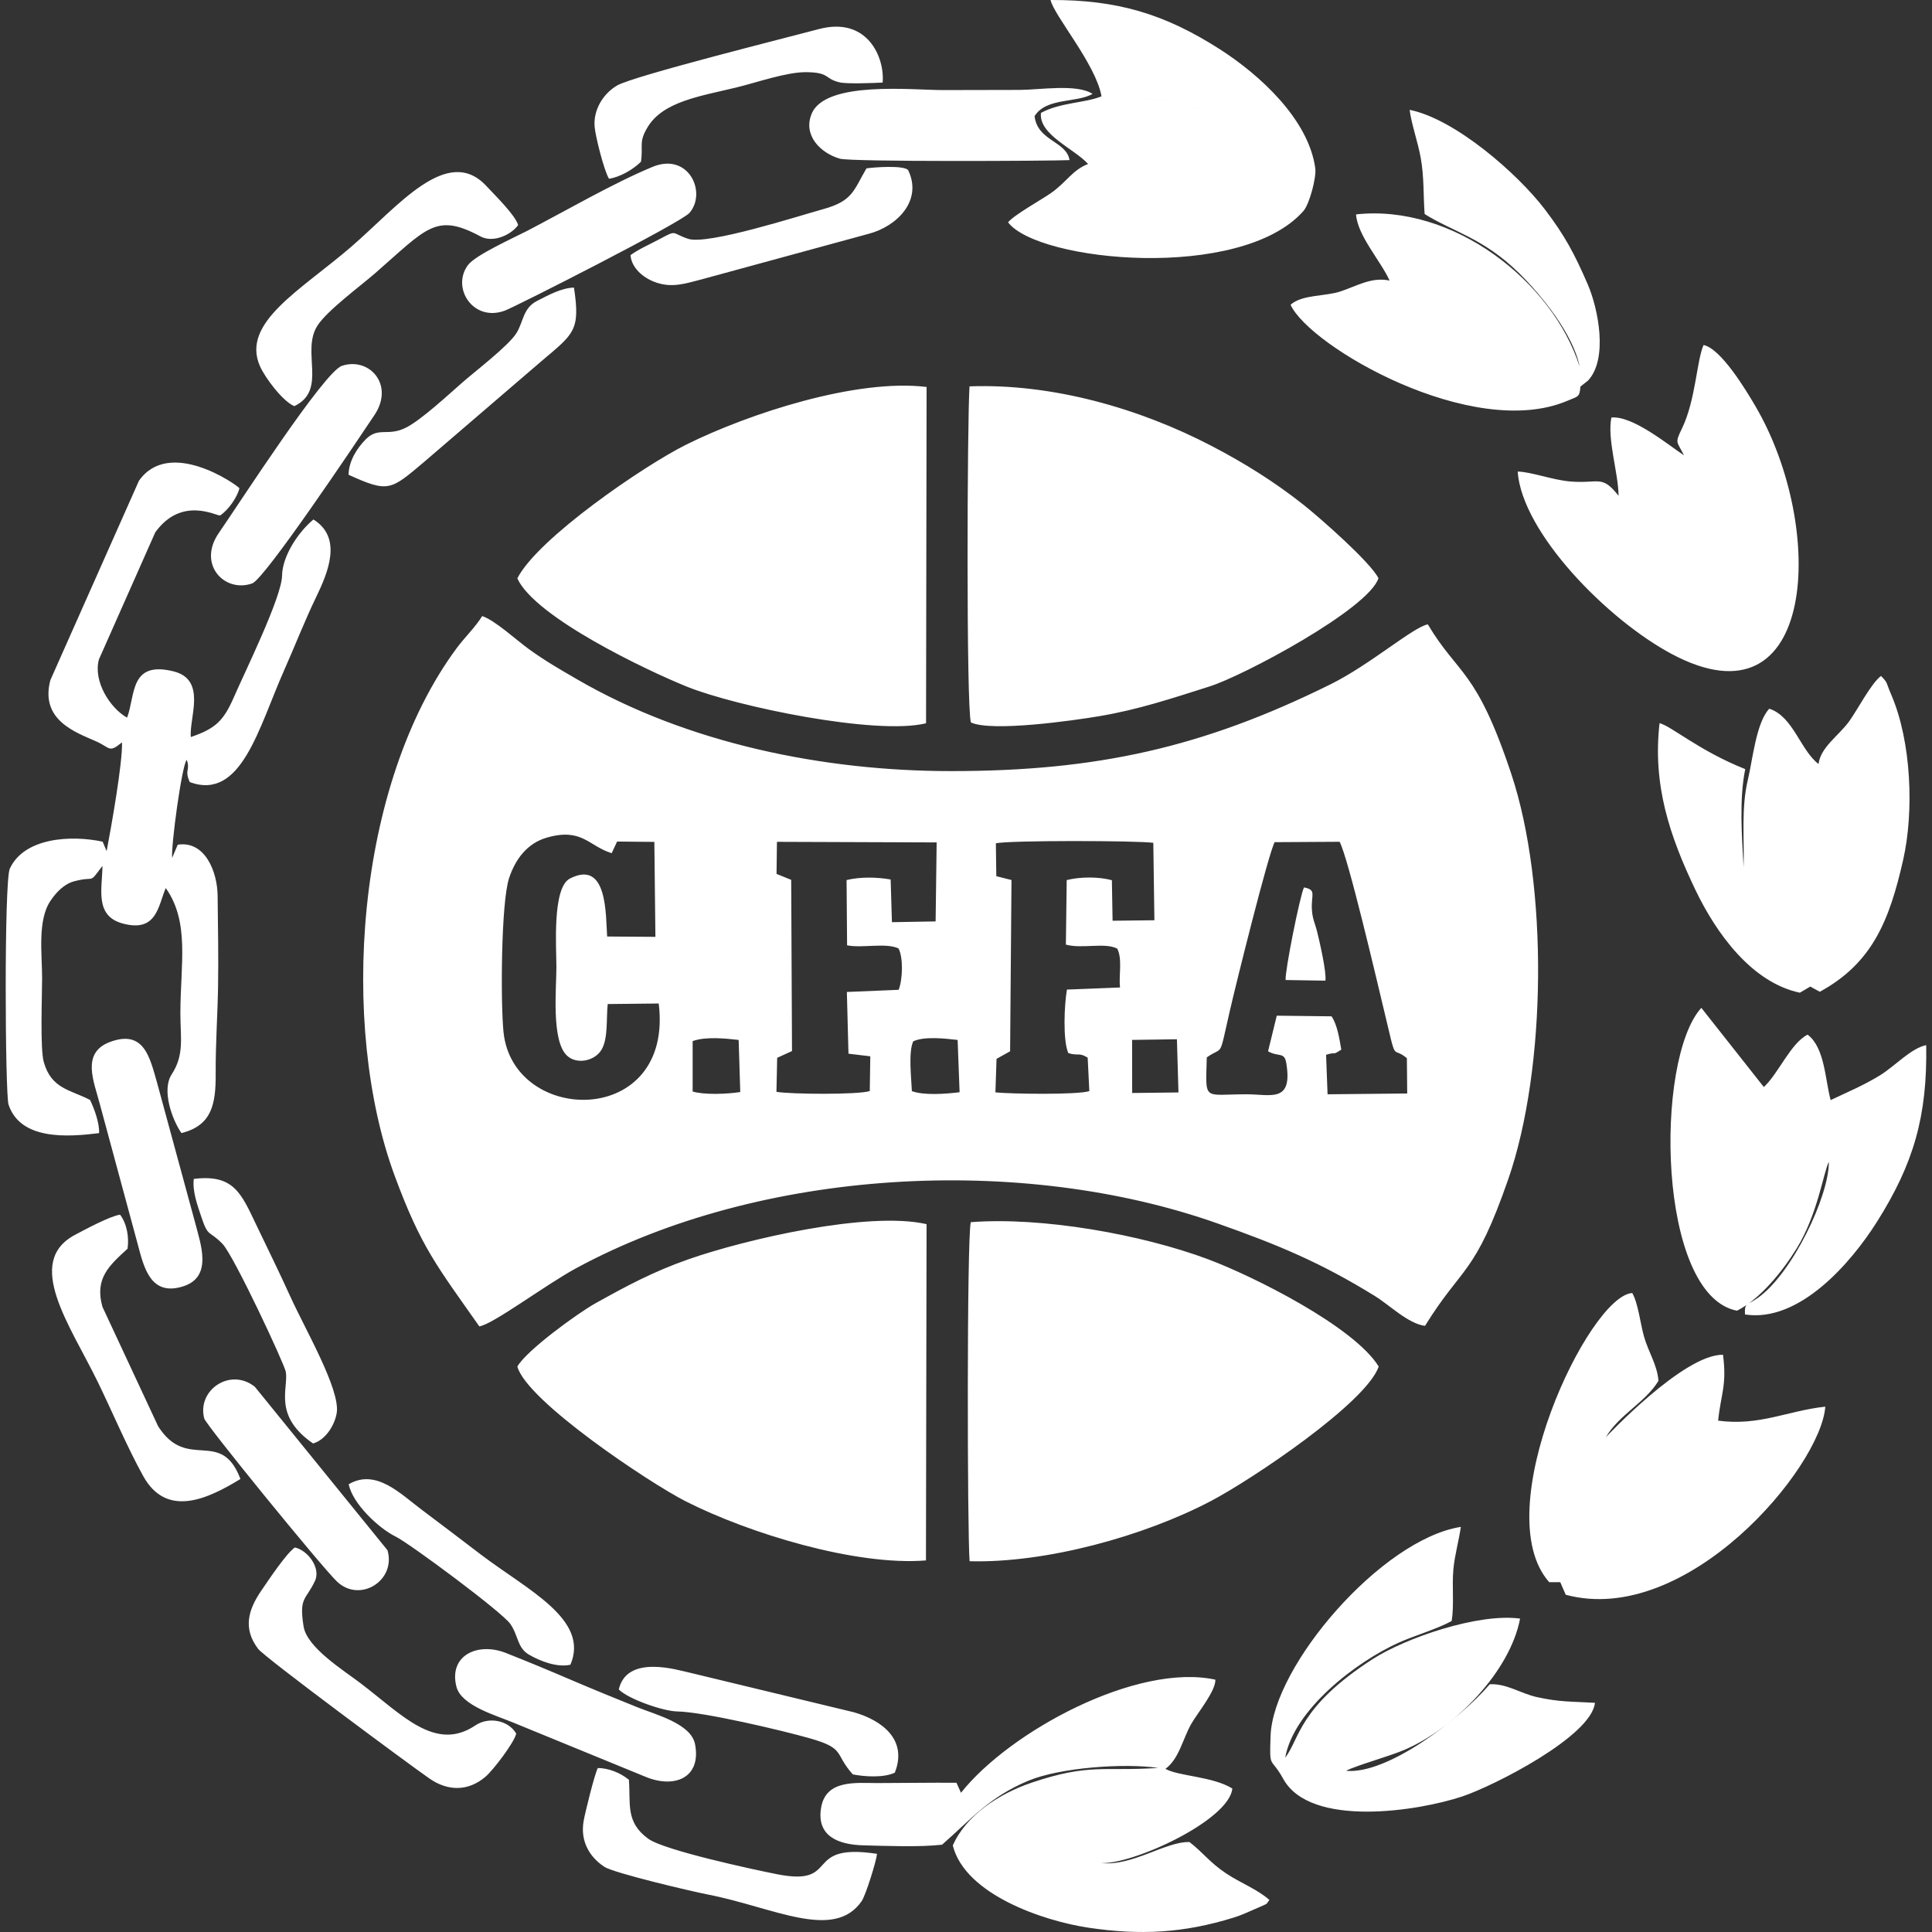 <?xml version="1.0" encoding="UTF-8"?>
<!DOCTYPE svg PUBLIC "-//W3C//DTD SVG 1.1//EN" "http://www.w3.org/Graphics/SVG/1.1/DTD/svg11.dtd">
<!-- Creator: CorelDRAW -->
<svg xmlns="http://www.w3.org/2000/svg" xml:space="preserve" width="600px" height="600px" version="1.1" style="shape-rendering:geometricPrecision; text-rendering:geometricPrecision; image-rendering:optimizeQuality; fill-rule:evenodd; clip-rule:evenodd"
viewBox="0 0 599.7 599.7"
 xmlns:xlink="http://www.w3.org/1999/xlink"
 xmlns:xodm="http://www.corel.com/coreldraw/odm/2003">
 <rect x="0" y="0" width="599.7" height="599.7" fill="#333333" stroke="none"/>
 <defs>
  <style type="text/css">
   <![CDATA[
    .fil1 {fill:none}
    .fil0 {fill:white}
   ]]>
  </style>
 </defs>
 <g id="Capa_x0020_1">
  <path class="fil0" d="M351.41 322.79l13.91 -0.2 0.48 16.51 -14.37 0.17 -0.02 -16.48zm-67.95 0.45c3.41,-1.63 9.87,-0.88 13.79,-0.44l0.61 16.23c-4.32,0.54 -11.06,1.04 -14.81,-0.34 -0.17,-4.08 -1.13,-12.05 0.41,-15.45zm-68.46 -0.08c4.04,-1.47 10.25,-0.82 14.28,-0.36l0.5 16.17c-4.06,0.64 -11.18,0.93 -14.78,-0.16l0 -15.65zm178.61 3.17c3.34,1.86 5.06,0.08 5.65,3.64 2.08,12.49 -4.8,9.7 -12.31,9.7 -13.68,0 -12.7,2.38 -12.36,-11.45 5.34,-3.78 3.62,0.94 7.19,-14.6 1.99,-8.69 11.96,-48.74 13.88,-52.21l20.16 -0.12c2.66,4.99 11.29,41.93 13.75,52.19 4.2,17.58 2.2,10.85 7.13,14.98l0.1 10.96 -24.72 0.25 -0.46 -12.26c3.47,-1.1 1.59,0.44 4.72,-1.61 -0.58,-3.33 -1.22,-7.67 -3.02,-10.33l-17.01 -0.2 -2.7 11.06zm-84.49 -64.55c3.69,-0.98 44.15,-0.87 48.87,-0.16l0.34 24.03 -12.98 0.15 -0.22 -12.58c-3.98,-1.1 -9.81,-1.11 -14.02,-0.04l-0.26 20.03c4.97,1.39 12.1,-0.75 15.94,1.24 1.66,3.14 0.45,8.45 0.86,12.07l-16.47 0.65c-0.82,4.7 -1.31,15.7 0.42,19.71 3.2,0.99 3.17,-0.32 6.02,1.42l0.51 10.39c-3.88,1.2 -24.39,0.87 -29.15,0.39l0.35 -10.41 4.21 -2.35 0.43 -53.16 -4.71 -1.19 -0.14 -10.19zm-30.17 45.46l-16.08 0.67 0.5 19.16 6.77 0.81 -0.16 10.79c-3.59,1.17 -24.55,1 -28.97,0.24l0.23 -10.56 4.6 -2.1 -0.25 -53.14 -4.55 -1.85 0.13 -9.95 49.57 0.18 -0.32 24.52 -13.56 0.24 -0.4 -13.25c-4.06,-0.73 -9.35,-0.89 -13.68,0.17l0.16 20.26c4.7,0.96 11.96,-0.89 15.95,0.96 1.51,2.73 1.33,9.58 0.06,12.85zm-90.31 4.42l15.83 -0.17c4.74,38.61 -45.09,37.89 -48.17,8.95 -0.93,-8.79 -0.81,-40.33 1.74,-47.93 1.94,-5.78 5.55,-10.76 11.76,-12.53 10.9,-3.1 12.93,2.66 20.07,4.85l1.68 -3.61 11.56 0.11 0.33 29.47 -14.98 -0.1c-0.47,-6.59 0.19,-24.02 -11.55,-18 -5.56,2.85 -4.2,21.56 -4.2,27.46 0,6.77 -1.62,22.79 3.25,27.48 3.02,2.9 8.64,1.73 10.75,-1.79 2.13,-3.55 1.44,-10.03 1.93,-14.19zm-39.86 100.05c4.3,-0.65 20.46,-12.84 30.04,-18.04 57.31,-31.07 138.18,-35.46 199.11,-13.91 18.81,6.65 31.92,12.09 48.81,22.51 4.71,2.91 10.35,8.61 15.59,9.28 11.66,-18.87 15.38,-15.39 25.85,-45.56 11.93,-34.4 12.42,-91.27 0.92,-125.79 -10.91,-32.73 -16.32,-30.38 -25.9,-46.39 -4.51,0.8 -17.85,12.48 -30.16,18.58 -39.73,19.69 -72.67,26.96 -117.83,26.96 -39.47,0.01 -81.89,-8.58 -116.24,-28.58 -5.32,-3.09 -9.56,-5.52 -14.61,-9.14 -4.01,-2.87 -10.66,-9.07 -14.69,-10.4 -1.99,3.3 -5.46,6.64 -7.88,9.91 -31.6,42.61 -36.47,117.28 -19.27,163.86 8.22,22.25 13.18,28.06 26.26,46.71zm152.18 72.9c23.58,0.64 54.03,-7.71 74.94,-18.7 12.78,-6.72 48.17,-30.46 52.06,-41.73 -7.76,-12.52 -39.07,-28.09 -52.86,-33.26 -20.72,-7.77 -51.72,-13.27 -73.77,-11.55 -1.23,5.16 -1.09,95.38 -0.37,105.24zm0.42 -260.35c6.52,2.99 31.76,-0.59 39.93,-1.97 12.12,-2.04 22.48,-5.52 34.16,-9.22 10.57,-3.34 49.23,-23.97 52.41,-33.58 -2.44,-4.95 -18.18,-18.77 -23.24,-22.78 -8.97,-7.11 -18.33,-12.96 -28.52,-18.27 -22.52,-11.75 -49.61,-19.45 -75.18,-18.51 -0.72,10.75 -1.04,99.86 0.44,104.33zm-140.8 -44.73c5.5,12.12 40.39,28.67 52.66,33.62 15.3,6.17 58.82,15.18 74.21,11.36l0.17 -104.39c-21.71,-2.68 -55.13,8.22 -74.59,17.88 -13.1,6.51 -46.13,29.1 -52.45,41.53zm0.01 244.65c2.87,10.7 41.14,36.19 52.19,41.8 19.54,9.94 52.85,20.15 74.64,18.38l0.19 -104.38c-17.97,-4.15 -56.22,4.7 -73.98,10.93 -10.9,3.83 -19.02,8.19 -28.86,13.67 -5.45,3.05 -21.38,14.61 -24.18,19.6zm-122.72 -193.75c0.22,6.32 -3.4,26.62 -4.77,33.77l-1.24 -2.94c-9.99,-2.15 -24.39,-1.2 -28.81,8.36 -1.81,3.9 -1.46,70.05 -0.4,73.25 3.7,11.12 18.33,10.08 28.1,8.86 0.19,-2.9 -1.42,-7.47 -2.79,-10.29 -6.01,-3.19 -12.02,-3.35 -14.38,-11.81 -1.16,-4.15 -0.51,-20.68 -0.51,-26.07 0,-7.39 -1.49,-17.83 2.57,-23.9 1.82,-2.71 4.27,-5.27 7.37,-6.1 6.96,-1.84 4.28,1.18 8.79,-4.78 -0.05,6.94 -2.51,15.43 6.15,17.84 10.72,2.99 11.11,-5.37 13.5,-10.97 7.51,10.63 4.55,23.7 4.54,38.95 0,7.51 1.28,12.78 -2.69,18.87 -3.23,4.94 0.19,14.21 3.02,18.24 9.47,-2.35 10.68,-9.02 10.63,-18.42 -0.06,-9.12 0.59,-18.08 0.74,-27.18 0.15,-9.36 -0.04,-18.71 -0.14,-28.06 -0.07,-7.44 -3.91,-17.17 -12.38,-15.85l-1.74 4.09c-0.37,-3.62 2.95,-28.42 4.52,-30.45 1.21,3.32 -0.8,3.06 0.96,6.93 16.03,5.89 21.36,-16.9 29.36,-34.88 3.28,-7.38 6.33,-15.25 9.82,-22.46 3.72,-7.72 8.32,-18.49 -0.8,-24.18 -4.79,3.99 -9.65,11.39 -9.74,17.45 -0.09,6.62 -11.58,29.95 -14.88,37.54 -3.24,7.47 -5.69,9.88 -13.43,12.54 -0.62,-5.8 5.11,-17.82 -5.42,-20.4 -13.63,-3.34 -11.75,7.45 -14.37,14.38 -5.28,-2.93 -10.6,-11.3 -8.74,-18.08l17.48 -39.43c8.19,-11.39 19.06,-5.02 20.13,-5.25 2.5,-1.63 5.31,-5.58 6,-8.45 -1.09,-1.28 -21.82,-15.71 -31.2,-2.3l-27.48 61.85c-3.35,12.51 8.08,16.3 14.22,19.03 4.44,1.99 3.88,3.69 8.01,0.3zm297.81 349.59c-11.71,0.97 -26.22,-2.32 -36.6,-7.34 1.28,-0.38 12.31,4.14 16.1,4.91 7.2,1.46 13.87,1.35 20.5,2.43zm26.07 -30.96c4.22,-3.05 5.39,-9.32 7.99,-13.9 1.95,-3.45 7.6,-10.16 7.52,-13.78 -24.28,-5.31 -63.85,16.03 -78.97,35.11l-1.4 -3.12c-8.19,-0.05 -16.42,0.09 -24.62,0.1 -6.48,0 -15.79,-1.15 -17.36,7.45 -1.66,9.14 5.48,11.68 13.08,11.88 7.35,0.18 17.31,0.6 24.43,-0.2 9.02,-7.9 14.6,-14.77 26.77,-19.85 9.91,-4.13 29.86,-5.52 40.32,-3.98 -16.83,1.14 -21.31,-1.52 -39.41,4.62 -9.89,3.36 -20.24,10.04 -24.35,19.45 3.82,15.27 28.21,23.43 42.02,25.51 16.27,2.45 29.77,1.65 45.09,-3.1 2.38,-0.73 3.92,-1.47 6.15,-2.44 5.64,-2.44 3.64,-1.51 5.02,-3.04 -3.45,-3.17 -9.06,-5.35 -13.32,-8.18 -5.3,-3.52 -7.04,-6.36 -11.49,-9.81 -7.42,-0.24 -17.87,7.67 -27.6,6.5 9.52,0.71 39.91,-13.12 40.9,-23.12 -6.07,-3.77 -16.7,-3.8 -20.77,-6.1zm160.96 -407.73c-5.05,-3.35 -15.89,-12.34 -22.53,-11.73 -1.36,6.68 2.18,17.28 2.23,24.3 -5.3,-6.74 -6.05,-3.64 -15.24,-4.47 -5.41,-0.5 -12.03,-3 -16.08,-3.05 1.36,18.99 27.87,46.01 47.85,56.64 45.12,24.03 48.03,-39.27 25.97,-76.9 -2.96,-5.06 -10.68,-17.88 -16.12,-19.03 -2.16,4.93 -2.44,17.1 -6.69,25.88 -2.29,4.75 -1.62,3.87 0.61,8.36zm16.46 265.52c7.28,-3.67 14.26,-12.41 18.51,-19.31 6.54,-10.6 8.34,-23.72 10,-26.89 0.09,10.65 -11.39,34.64 -21.97,42.17 -3.52,2.5 -4.21,1.42 -4.07,5.2 16.86,2.59 32.87,-15.96 40.92,-28.68 11.52,-18.2 15.71,-33.02 15.34,-54.92 -4.67,0.92 -9.73,6.51 -14.24,9.3 -5.13,3.17 -10.26,5.3 -15.42,7.75 -1.72,-6.23 -1.77,-16.24 -7.15,-20.31 -5.24,2.61 -9.04,12.07 -13.59,16.26l-19.4 -24.58c-14.59,16 -13.75,89.22 11.07,94.01zm25.32 -169.69c-5.67,-4.32 -7.85,-14.75 -15.29,-17.17 -4.06,4.21 -5.19,15.91 -6.63,21.93 -2.15,8.99 -1.09,17.91 -1.35,27.31 -0.54,-9.6 -1.4,-21.25 0.51,-30.49 -14.32,-5.69 -23.03,-13.43 -26.6,-14.26 -2.18,19.11 3.07,34.92 11.18,51.84 6.33,13.18 17.3,28.63 32.37,31.82l3.24 -1.91 2.95 1.62c16.29,-8.89 21.6,-22.03 25.89,-41 3.36,-14.87 2.58,-36.59 -3.69,-51.16 -1.79,-4.16 -0.97,-3.6 -3.2,-5.87 -3.02,2.22 -7.28,10.48 -9.88,14.08 -3.19,4.41 -8.94,8.1 -9.5,13.26zm-66.05 208.98c4.17,-7.09 12.24,-10.74 16.36,-17.53 -0.41,-5.02 -3.11,-8.84 -4.52,-13.83 -1.09,-3.85 -1.79,-10.25 -3.62,-13.42 -13.46,0.79 -45.32,67.78 -25.77,89.76l3.42 -0.01 1.7 3.91c37.65,10.11 79.2,-39.48 80.57,-58.39 -11.64,1.25 -20.51,6.08 -33.26,4.34 0.83,-8.25 2.75,-10.89 1.51,-20.44 -12.22,-0.25 -36.37,25.6 -36.39,25.61zm-146.74 -415.8c20.72,0.7 41.05,9.16 52.83,25.93 -3.76,-3.3 -5.17,-6.22 -10.13,-9.97 -14.18,-10.71 -25.43,-14.22 -42.7,-15.96zm-9.79 -0.44c-5.23,2.13 -12.78,1.87 -18.8,5.15 -0.7,6.81 10.33,11.06 14.63,15.85 -4.93,1.91 -6.71,5.71 -11.65,9.12 -3.06,2.12 -11.32,6.69 -13.18,8.99 9.27,12.29 72.3,18.41 91.67,-3.5 1.89,-2.14 4.08,-10.49 3.69,-13.27 -2.09,-15.24 -17.3,-29.05 -29.59,-36.93 -17.27,-11.07 -32.02,-15.38 -52.59,-15.31 1.12,4.91 14.1,19.98 15.82,29.9zm100.3 36.53c8.44,5.37 18.15,7.36 29.31,18.34 7.08,6.96 16.89,19.13 18.8,29.04 -8.39,-26.52 -39.35,-50.58 -69.4,-47.26 0.46,6.6 7.63,14.39 10.41,20.54 -5.59,-1.18 -10.02,1.63 -15.23,3.37 -4.78,1.6 -11.84,0.91 -15.51,4.13 5.91,12.97 56.37,42.22 85.78,29.88 3.62,-1.52 3.91,-1.16 4.2,-4.47l2.35 -1.86c6.28,-6.67 3.22,-22.26 -0.11,-29.94 -4.09,-9.44 -7.06,-15.04 -13.32,-23.26 -8.48,-11.12 -27.92,-28.06 -41.94,-30.84 0.55,4.35 2.57,10.01 3.45,14.92 1.08,6.06 0.77,11.41 1.21,17.41zm8.4 436.73c0.81,-5.16 0.03,-10.75 0.53,-16.08 0.39,-4.28 1.7,-8.86 2.31,-13.13 -24.64,3.88 -58.28,43.1 -59.06,64.89 -0.38,10.7 -0.03,6.15 3.94,13.34 8.44,15.29 42.04,9.99 55.67,5.41 9.75,-3.28 39.99,-18.63 41.08,-29.03 -7.15,-0.42 -10.93,-0.2 -18.05,-1.78 -4.95,-1.1 -9.41,-4.25 -14.59,-3.98 -9.5,11.04 -31.9,28.1 -44.61,26.86 3.27,-1.72 13.32,-4.43 18.28,-6.57 15.42,-6.65 32.6,-24.17 35.73,-40.67 -12.99,-1.77 -35.6,6.02 -45.78,12.59 -23.08,14.9 -22.61,24.77 -27.14,30.61 2.68,-14.93 21.96,-29.76 35.32,-35.77 4.62,-2.08 12.15,-4.32 16.37,-6.69zm-118.62 -453.46c-0.97,-5.94 -10,-5.91 -10.85,-13.66 3.66,-5.82 13.01,-4.02 18,-6.89 -4.88,-3.21 -16.38,-1.25 -22.69,-1.24 -7.93,0.02 -15.86,0.03 -23.79,0.05 -9.46,0.01 -36.46,-2.97 -40.72,7.35 -2.77,6.7 2.74,12.22 8.77,13.95 3.6,1.03 66.07,0.71 71.28,0.44zm-171.76 488.42c-2.4,-4.17 -8.56,-5.32 -12.67,-2.55 -12.39,8.35 -22.71,-3.24 -35.63,-13.08 -5.18,-3.96 -16.65,-11.03 -17.7,-17.64 -1.45,-9.17 0.67,-8.04 3.53,-14.11 1.92,-4.07 -2.3,-9.58 -6.25,-10.4 -2.75,1.96 -8.25,10.26 -10.45,13.47 -4.05,5.93 -5.7,11.74 -0.93,18.01 2.03,2.67 47.18,36.1 53.21,40.27 5.66,3.92 11.97,4.01 17.34,-0.57 2.41,-2.05 8.96,-10.64 9.55,-13.4zm42.29 -486.31c-12.28,5.11 -26.77,13.55 -38.88,19.85 -4.1,2.12 -16.08,7.5 -18.4,10.64 -5.22,7.07 1.66,17.82 11.54,14.09 3.4,-1.28 54.61,-27.26 57.24,-30.31 5.48,-6.36 -0.3,-18.93 -11.5,-14.27zm-96.37 61.74c-5.51,1.82 -31.27,41.8 -38.25,51.92 -6.73,9.78 1.88,18.67 10.39,15.62 3.89,-1.39 32.19,-43.64 37.95,-52.27 6.29,-9.41 -1.64,-18.08 -10.09,-15.27zm35.53 410.02c1.49,5.88 12.38,8.93 17.59,11.11l41.04 16.82c8.91,3.74 17.48,0.47 15.43,-10.11 -1.24,-6.38 -12.27,-9.18 -17.9,-11.45 -6.77,-2.74 -13.69,-5.54 -20.4,-8.42 -6.64,-2.85 -13.73,-5.8 -20.43,-8.44 -8.76,-3.45 -17.81,0.79 -15.33,10.49zm-107.62 -200.11c-8.98,3.4 -4.84,12.4 -3.11,19.12l11.77 43.52c1.95,7.3 3.97,16.48 14.25,13.15 9.11,-2.97 5.3,-13.11 3.6,-19.72l-11.81 -43.43c-2.22,-7.66 -3.95,-16.71 -14.7,-12.64zm29.34 116.86c0.52,1.96 36.1,45.64 41.12,50.52 7.09,6.89 18.51,-0.17 15.76,-9.64l-41.18 -50.74c-7.66,-6.1 -18.04,1.08 -15.7,9.86zm11.23 18.76c-6.1,-16.07 -16.5,-2.12 -25.56,-16.39l-17.27 -37.04c-2.51,-8.85 2.15,-12.87 7.79,-18.04 0.52,-3.53 -0.18,-7.76 -2.33,-10.58 -3.33,0.56 -10.56,4.47 -13.92,6.24 -16.01,8.45 -1.51,28.19 7.02,45.71 4.56,9.38 9.13,20.25 14.1,29.21 7.27,13.11 20.03,7.1 30.17,0.89zm16.74 -333.01c10.43,-5.03 1.91,-17.03 7.23,-25.09 3.07,-4.67 13.17,-12.11 17.82,-16.15 16.07,-14.01 18.86,-18.91 32.71,-11.45 3.89,2.11 9.49,-0.44 11.7,-3.51 -0.84,-3.08 -7.27,-9.33 -9.77,-12.04 -12.13,-13.22 -27.55,6.26 -42.02,18.75 -15.63,13.49 -34.31,23.56 -28.35,37.08 1.6,3.63 7.13,10.99 10.68,12.41zm94.19 422.73c-0.97,1.81 -3.93,13.76 -4.4,16.44 -1.07,6.1 1.66,11.07 6.41,14.21 2.98,1.97 27.25,7.67 32.22,8.63 20.23,3.93 39.06,14.51 47.68,2.03 1.24,-1.78 4.55,-12.41 4.76,-14.67 -23.51,-3.59 -10.92,10.3 -31.06,6.32 -7.38,-1.46 -34.93,-7.4 -39.91,-10.98 -7.19,-5.18 -5.47,-10.87 -6.05,-18.34 -2.66,-2.15 -6.26,-3.62 -9.65,-3.64zm3.48 -493.32c3.32,-0.48 7.41,-2.79 9.92,-5.28 0.74,-5.15 -0.81,-5.98 2.07,-10.75 4.79,-7.92 16.16,-9.56 27.49,-12.29 6.26,-1.51 15.56,-4.8 21.67,-4.76 7.51,0.05 5.68,2.09 10.46,3.17 2.35,0.53 10.57,0.2 13.32,0.06 0.7,-7.65 -4.62,-20.66 -19.88,-16.58 -9.5,2.54 -57.49,14.53 -62.55,17.49 -4.4,2.59 -7.39,7.6 -6.97,12.78 0.25,3.08 2.99,13.86 4.47,16.16zm6.67 23.71c0.31,4.01 4,7.14 7.92,8.49 5.05,1.74 9.09,0.34 14.07,-0.94l51.99 -14.18c8.68,-2.28 16.81,-10.3 12.18,-19.79 -1.46,-1.52 -10.55,-0.87 -12.92,-0.51 -3.98,6.78 -4.19,10.11 -13.37,12.64 -7.65,2.12 -35.96,11.24 -41.98,9.23 -5.4,-1.79 -3.18,-2.96 -9.08,0.2 -2.93,1.58 -6.1,2.9 -8.81,4.86zm-3.64 445.23c2.95,2.97 13.78,6.75 18.15,6.82 8.11,0.13 32.5,5.87 41.12,8.33 11.21,3.19 7.51,4.65 13.37,11.21 3.77,0.73 9.6,1.09 13.04,-0.53 4.05,-10.27 -3.98,-16.23 -12.63,-18.74l-51.41 -12.4c-3,-0.58 -19.09,-5.79 -21.64,5.31zm-83.88 -377.05c12.46,5.65 13.02,4.81 23.46,-3.99l36.55 -31.39c9.93,-8.41 11.98,-9.36 9.96,-22.72 -3.79,0.07 -7.94,2.33 -11.5,4.16 -4.35,2.23 -4.16,6.43 -6.35,9.96 -2.45,3.94 -12.6,11.67 -16.8,15.34 -4.4,3.85 -12.62,11.49 -17.36,13.94 -5.72,2.97 -8.63,-0.32 -12.6,3.68 -2.9,2.92 -5.28,6.89 -5.36,11.02zm-11.02 300.68c3.72,-1 6.66,-5.46 7.34,-9.4 1.23,-7.21 -9.83,-26.11 -14.37,-36.15 -3.46,-7.66 -7.1,-14.97 -10.68,-22.48 -4.61,-9.67 -6.99,-15.61 -19.31,-14.08 -0.46,3.92 1.17,8.24 2.28,11.6 2.24,6.8 2.37,4.14 6.64,8.57 3.52,3.64 19.29,37.42 19.66,39.76 0.82,5.15 -4.01,13.6 8.44,22.18zm11.07 12.66c1.21,6.06 9.26,13.63 14.55,16.24 4.41,2.17 33.06,23.44 35.61,27.12 2.57,3.69 2.1,7.4 5.83,9.56 3.44,1.99 8.67,4.04 12.83,3.11 5.98,-14.07 -13.19,-23.11 -27.77,-34.18 -6.12,-4.65 -12.2,-9.31 -18.36,-13.91 -6.49,-4.83 -14.18,-12.92 -22.69,-7.94zm290.81 -156.51l12.36 0.2c0.38,-2.62 -1.81,-12.14 -2.55,-15.11 -0.68,-2.78 -1.44,-3.87 -1.64,-6.87 -0.31,-4.69 1.58,-6.19 -2.45,-6.96 -1.26,2.5 -5.94,25.95 -5.72,28.74zm-47.35 -273.86c17.27,1.74 28.52,5.25 42.7,15.96 4.96,3.75 6.37,6.67 10.13,9.97 -11.78,-16.77 -32.11,-25.23 -52.83,-25.93zm-16.02 549.68c-6.63,-1.08 -13.3,-0.97 -20.5,-2.43 -3.79,-0.77 -14.82,-5.29 -16.1,-4.91 10.38,5.02 24.89,8.31 36.6,7.34z"/>
  <rect class="fil1" width="599.7" height="599.7"/>
 </g>
</svg>
